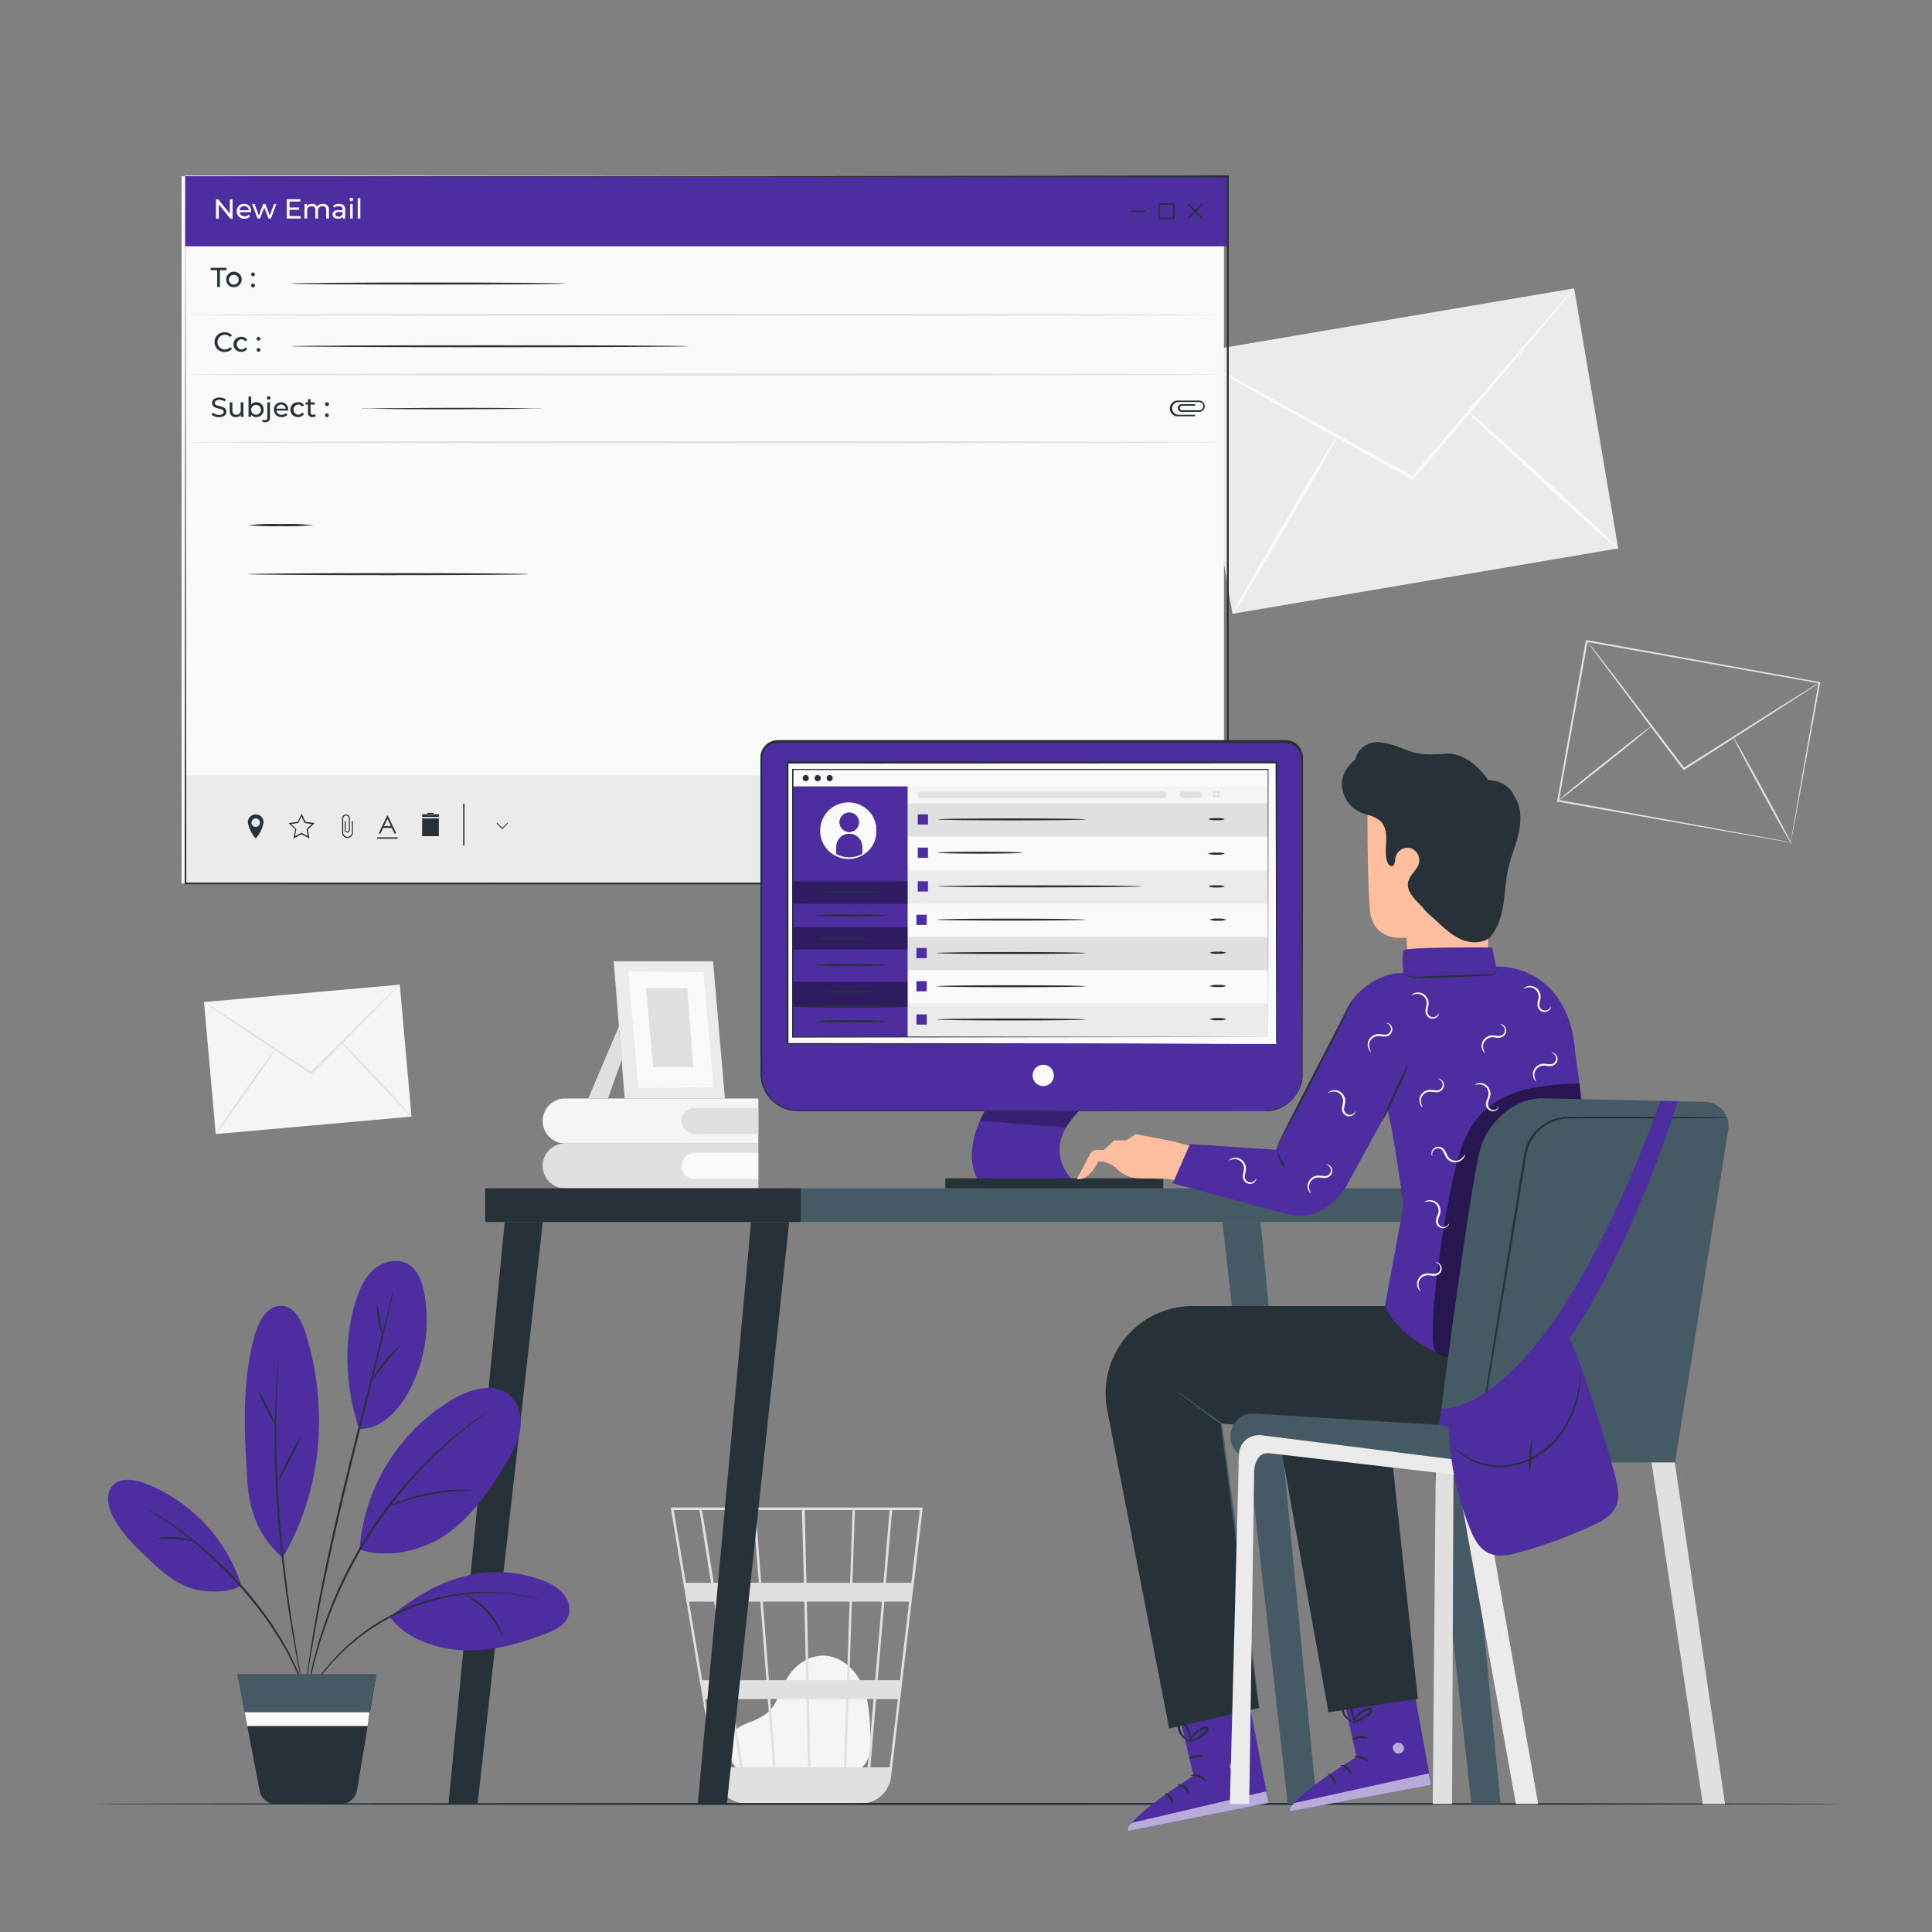 <svg xmlns="http://www.w3.org/2000/svg" viewBox="0 0 500 500"><rect x="0" y="0" width="500" height="500" fill="#808080" stroke="none"/><g id="freepik--background-complete--inject-67"><path d="M191.37,458.34c-1.4-1.2-4.51-5-2.11-9.39.88-1.61,2.75-2.41,4.44-3.12a18,18,0,0,0,4.86-2.52c2.64-2.25,3.36-6,5.12-9,2-3.43,5.75-6,9.72-5.82,4.53.2,8.32,3.91,10,8.13s1.78,8.92,1.82,13.48c0,2.53-.1,5.37-1.95,7.08s-4.28,1.59-6.59,1.52l-24.8-.77" style="fill:#f5f5f5"></path><path d="M238.79,390.15H173.58l11.75,70.05a7.83,7.83,0,0,0,5.57,6.23l.22.06c.2.05.39.12.59.15a8.21,8.21,0,0,0,1.32.16v.06l.32-.05h29.07a7.59,7.59,0,0,0,1.59-.16,7.84,7.84,0,0,0,6.6-6.84l5.66-48.26.26-1.92h0l2.24-19.12Zm-12.3,44.68H219.8l.67-20.33h7.76Zm2.39-20.33h6.41l-2.39,20.33h-5.76Zm-19.12,42.87-.41-17.66H219l-.59,17.66Zm-10.42-17.66h9.36l.41,17.66h-8.4Zm.72,17.66h-7.85c-.74-4.77-1.71-11-2.77-17.66h9.25ZM199,434.83l-1.58-20.33h10.74l.47,20.33Zm10.28,0-.47-20.33h11.06l-.68,20.33Zm-.58-25.2-.43-18.83h12.38L220,409.63Zm-.65,0H197l-1.46-18.83h12Zm-11.66,0H184.71c-.42-2.6-.81-5.06-1.16-7.28-1.22-7.61-1.67-10.47-1.93-11.55h13.27Zm.38,4.87,1.58,20.33h-9.63c-.32-2.06-.65-4.15-1-6.24-.76-4.8-1.51-9.59-2.22-14.09ZM188,434.83h-6.29l-3.41-20.33h6.5C185.81,420.78,186.92,427.78,188,434.83Zm.77,4.88c1,6.11,1.9,12.13,2.77,17.66h-6.05l-3-17.66Zm30.26,17.66.59-17.66h6.44l-1.51,17.66Zm1.59-47.74.62-18.83h9l-1.6,18.83ZM181,390.8c.25,1.36,1.44,8.77,3,18.83H177.5l-3.15-18.83Zm49.25,66.57h-5l1.5-17.66h5.61Zm5.6-47.74h-6.57l1.61-18.83h7.17Z" style="fill:#e0e0e0"></path><rect x="312.54" y="82.63" width="101.26" height="68.26" transform="translate(-14.4 62.31) rotate(-9.62)" style="fill:#ebebeb"></rect><path d="M407.4,74.65a7.67,7.67,0,0,1-.78,1.06l-2.37,2.9L395.41,89.2,365.9,124l-.24.29-.33-.18-.8-.45-40.38-22.52L312,94.22l-3.29-1.92a7.23,7.23,0,0,1-1.12-.73,7.31,7.31,0,0,1,1.21.56l3.37,1.77,12.33,6.67L365,122.86l.79.44-.57.11,29.72-34.63L404,78.38l2.5-2.79A7.19,7.19,0,0,1,407.4,74.65Z" style="fill:#fafafa"></path><path d="M319,158.87c-.22-.13,5.72-10.63,13.27-23.44s13.85-23.11,14.07-23-5.72,10.62-13.27,23.44S319.17,159,319,158.87Z" style="fill:#fafafa"></path><path d="M379.35,106c.17-.19,9.14,7.72,20,17.65S419,141.76,418.8,142s-9.14-7.71-20-17.64S379.18,106.17,379.35,106Z" style="fill:#fafafa"></path><rect x="54.2" y="257.02" width="50.87" height="34.29" transform="translate(-23.95 8.12) rotate(-5.08)" style="fill:#f5f5f5"></rect><path d="M103.45,254.84a2.5,2.5,0,0,1-.43.49l-1.3,1.37-4.85,4.95L80.71,277.9l-.13.13-.16-.1-.38-.26L60.72,264.79l-5.83-4-1.57-1.09a3.93,3.93,0,0,1-.53-.41,3.72,3.72,0,0,1,.58.33l1.62,1,5.91,3.83,19.4,12.77.38.25-.29,0,16.25-16.15,5-4.85,1.36-1.3A3.92,3.92,0,0,1,103.45,254.84Z" style="fill:#e0e0e0"></path><path d="M55.82,293.49c-.1-.07,3.29-5.09,7.58-11.21s7.86-11,8-10.95-3.29,5.09-7.58,11.21S55.92,293.56,55.82,293.49Z" style="fill:#e0e0e0"></path><path d="M88.16,269.41c.1-.09,4.28,4.23,9.33,9.63s9.09,9.86,9,9.95-4.27-4.23-9.33-9.63S88.07,269.5,88.16,269.41Z" style="fill:#e0e0e0"></path><path d="M463.42,218s0-.27.12-.77.21-1.25.37-2.2c.33-1.94.82-4.75,1.44-8.35,1.27-7.2,3.08-17.51,5.29-30.06l.16.23-60.2-10.74h0l.29-.2c-2.66,14.76-5.18,28.78-7.44,41.34l-.18-.26,43.32,7.88L459,217.15l3.3.62.85.17.3.07-.28,0-.83-.13-3.26-.56-12.35-2.15-43.51-7.69-.23,0,0-.23c2.25-12.56,4.75-26.59,7.39-41.35l.05-.24.25,0h0l60.18,10.84.2,0,0,.2-5.51,30.15c-.66,3.57-1.18,6.36-1.54,8.28-.18.93-.31,1.65-.41,2.16S463.42,218,463.42,218Z" style="fill:#e0e0e0"></path><path d="M470.83,176.66a4,4,0,0,1-.68.5l-2,1.34-7.47,4.86L435.9,199.22c-.68-.12-.19,0-.35-.07h0l0,0,0-.05-.08-.11-.16-.21-.33-.43-.64-.85c-.43-.57-.85-1.13-1.28-1.68l-2.49-3.3-4.7-6.23-7.94-10.57-5.32-7.15-1.43-2a6.29,6.29,0,0,1-.47-.7,5,5,0,0,1,.55.64l1.5,1.9,5.45,7.06,8,10.5,4.73,6.21,2.49,3.29,1.28,1.69.64.85.33.42.16.22.08.1,0,.06,0,0h0c-.14,0,.34.07-.32,0l24.84-15.74,7.56-4.72,2.06-1.27C470.57,176.79,470.83,176.65,470.83,176.66Z" style="fill:#e0e0e0"></path><path d="M427.37,187.94c.09.11-5.27,4.55-12,9.91s-12.21,9.62-12.29,9.51,5.27-4.54,12-9.9S427.28,187.83,427.37,187.94Z" style="fill:#e0e0e0"></path><path d="M463.72,218.56c-.12.07-3.61-6.09-7.79-13.74s-7.47-13.91-7.35-14,3.61,6.09,7.79,13.74S463.84,218.49,463.72,218.56Z" style="fill:#e0e0e0"></path><path d="M196.26,295.92v11.62h-50a5.81,5.81,0,0,1-5.81-5.81h0a5.81,5.81,0,0,1,5.81-5.81" style="fill:#e0e0e0"></path><path d="M179.71,298.35h16.55a0,0,0,0,1,0,0v6.75a0,0,0,0,1,0,0H179.71a3.28,3.28,0,0,1-3.28-3.28v-.2A3.28,3.28,0,0,1,179.71,298.35Z" style="fill:#fafafa"></path><path d="M196.26,284.29v11.63h-50a5.81,5.81,0,0,1-5.81-5.81h0a5.82,5.82,0,0,1,5.81-5.82Z" style="fill:#f5f5f5"></path><path d="M179.71,286.73h16.55a0,0,0,0,1,0,0v6.75a0,0,0,0,1,0,0H179.71a3.28,3.28,0,0,1-3.28-3.28V290A3.28,3.28,0,0,1,179.71,286.73Z" style="fill:#e0e0e0"></path><polygon points="160.17 265.65 152.24 284.29 157.34 284.29 160.87 274.34 160.17 265.65" style="fill:#e0e0e0"></polygon><polygon points="184.54 248.78 187.61 284.29 161.67 284.29 158.82 248.78 184.54 248.78" style="fill:#ebebeb"></polygon><polygon points="182.01 251.6 184.69 281.35 165.22 281.6 162.59 251.43 182.01 251.6" style="fill:#fafafa"></polygon><polygon points="177.88 255.72 179.4 276.19 169.02 276.19 167.19 255.72 177.88 255.72" style="fill:#e0e0e0"></polygon></g><g id="freepik--Floor--inject-67"><path d="M477.11,466.86c0,.15-101.24.26-226.1.26S24.89,467,24.89,466.86s101.22-.26,226.12-.26S477.11,466.72,477.11,466.86Z" style="fill:#263238"></path></g><g id="freepik--Screen--inject-67"><g id="freepik--new-email--inject-67"><rect x="46.99" y="45.63" width="269.77" height="183" style="fill:#fafafa"></rect><path d="M318,228.77H47.81V45.49H318Zm-.2-183.14H48v183H317.79" style="fill:#fafafa"></path><path d="M318,228.77H47.81V45.49H318Zm-.2-183.14H48v183H317.79" style="fill:#fafafa"></path><rect x="47.92" y="45.6" width="269.97" height="18.14" style="fill:#4E2DA1"></rect><g style="mix-blend-mode:multiply"><rect x="47.92" y="200.63" width="269.97" height="28.14" style="fill:#ebebeb"></rect></g><polygon points="80.67 213.26 78.84 212.99 78.02 211.33 77.2 212.99 75.37 213.26 76.69 214.55 76.68 214.64 76.38 216.38 78.02 215.51 79.65 216.38 79.34 214.55 79.41 214.49 80.67 213.26" style="fill:none"></polygon><path d="M66.18,211.76a1.1,1.1,0,1,0,1.1,1.1A1.09,1.09,0,0,0,66.18,211.76Z" style="fill:none"></path><path d="M99.16,214.25h2.23l.7,1.46h.48l-2.23-4.66h-.13L98,215.71h.48Zm1.11-2.32.91,1.88H99.37Z" style="fill:#263238"></path><rect x="97.62" y="216.7" width="5.28" height="0.37" style="fill:#263238"></rect><path d="M66.36,210.79H66a2,2,0,0,0-1.85,2,8.36,8.36,0,0,0,1.85,4s.14.24.36,0a8.26,8.26,0,0,0,1.85-4A2,2,0,0,0,66.36,210.79ZM66.18,214a1.1,1.1,0,1,1,1.1-1.1A1.09,1.09,0,0,1,66.18,214Z" style="fill:#263238"></path><path d="M91.08,215.44a1.13,1.13,0,1,1-2.26,0v-3.65a.73.73,0,0,1,1.46,0v3.1h0a.41.41,0,0,1-.81,0V212.5H89.2v2.28h0v.11h0a.68.68,0,0,0,.67.58.69.69,0,0,0,.67-.58h0v-.06a.43.43,0,0,1,0-.05h0v-3h0a1,1,0,0,0-2,0h0v3.81h0a1.4,1.4,0,0,0,2.79,0h0V212.5h-.27Z" style="fill:#263238"></path><path d="M79.06,212.68l-1-2.12-1,2.12-2.34.34,1.69,1.65L75.93,217,78,215.9l2.09,1.1-.4-2.33L81.4,213Zm.59,3.7L78,215.51l-1.64.87.3-1.74v-.09l-1.32-1.29L77.2,213l.82-1.66.82,1.66,1.83.27-1.26,1.23-.07.06Z" style="fill:#263238"></path><path d="M120.21,208h-.34v10.85h.34ZM120,218.81v0Z" style="fill:#263238"></path><rect x="109.25" y="211.8" width="4.32" height="4.6" style="fill:#263238"></rect><polygon points="110.62 210.72 110.62 211.08 112.21 211.08 112.21 210.72 113.57 210.72 113.57 211.43 109.25 211.43 109.25 210.72 110.62 210.72" style="fill:#263238"></polygon><rect x="110.62" y="210.37" width="1.59" height="0.35" style="fill:#263238"></rect><rect x="110.62" y="210.72" width="1.59" height="0.35" style="fill:#263238"></rect><polygon points="129.99 214.27 131.31 212.94 131.47 213.1 129.99 214.59 128.5 213.1 128.66 212.94 129.99 214.27" style="fill:#263238"></polygon><rect x="300.21" y="52.99" width="3.35" height="3.35" style="fill:none"></rect><polygon points="292.71 54.87 296.45 54.87 296.45 54.67 292.71 54.67 296.45 54.67 296.45 54.47 292.71 54.47 292.71 54.87" style="fill:#263238"></polygon><polygon points="311.38 52.94 311.1 52.66 309.37 54.39 307.64 52.66 307.36 52.94 309.09 54.67 307.36 56.4 307.64 56.68 309.37 54.95 311.1 56.68 311.38 56.4 309.65 54.67 311.38 52.94" style="fill:#263238"></polygon><path d="M299.81,56.74H304V52.6h-4.14Zm.4-3.75h3.34v3.35h-3.34Z" style="fill:#263238"></path><path d="M311.79,105.13a1.48,1.48,0,0,0-1.42-1.47h-5.58a2,2,0,0,0,0,4.08h4.49v-.4H305a1.65,1.65,0,1,1,0-3.3h5.34a1.07,1.07,0,0,1,0,2.14h-4.53a.63.63,0,0,1-.48-.59.61.61,0,0,1,.49-.59h3.48v-.4h-3.49a1,1,0,0,0,0,2h4.58A1.47,1.47,0,0,0,311.79,105.13Z" style="fill:#263238"></path><path d="M60.19,51.59v5h-.58l-3-3.7v3.7h-.71v-5h.58l3,3.7v-3.7Z" style="fill:#fff"></path><path d="M65,54.9h-3A1.28,1.28,0,0,0,63.27,56a1.43,1.43,0,0,0,1.09-.45l.38.44a1.93,1.93,0,0,1-1.49.61,1.89,1.89,0,0,1-2-1.93,1.84,1.84,0,0,1,1.89-1.91A1.81,1.81,0,0,1,65,54.69,1.49,1.49,0,0,1,65,54.9Zm-3-.49h2.41a1.21,1.21,0,0,0-2.41,0Z" style="fill:#fff"></path><path d="M71.53,52.79l-1.4,3.76h-.65L68.39,53.7l-1.1,2.85h-.65l-1.4-3.76h.65l1.09,3,1.13-3h.58l1.11,3,1.12-3Z" style="fill:#fff"></path><path d="M77.83,55.94v.61H74.22v-5h3.51v.61h-2.8v1.53h2.49v.6H74.93v1.61Z" style="fill:#fff"></path><path d="M85.12,54.39v2.16h-.69V54.47c0-.74-.35-1.1-1-1.1a1.09,1.09,0,0,0-1.13,1.25v1.93h-.68V54.47c0-.74-.35-1.1-1-1.1a1.09,1.09,0,0,0-1.13,1.25v1.93h-.68V52.79h.65v.56a1.54,1.54,0,0,1,1.3-.59,1.39,1.39,0,0,1,1.31.69,1.7,1.7,0,0,1,1.45-.69A1.44,1.44,0,0,1,85.12,54.39Z" style="fill:#fff"></path><path d="M89.34,54.28v2.27H88.7v-.49a1.41,1.41,0,0,1-1.24.54c-.85,0-1.39-.46-1.39-1.11s.39-1.1,1.51-1.1h1.08v-.14c0-.57-.33-.9-1-.9a1.9,1.9,0,0,0-1.19.4l-.28-.51a2.51,2.51,0,0,1,1.55-.48C88.76,52.76,89.34,53.25,89.34,54.28Zm-.68,1.12v-.52h-1c-.67,0-.86.26-.86.58s.31.61.83.61A1.08,1.08,0,0,0,88.66,55.4Z" style="fill:#fff"></path><path d="M90.48,51.63a.45.45,0,0,1,.46-.45.44.44,0,0,1,.46.43.46.46,0,0,1-.92,0Zm.12,1.16h.68v3.76H90.6Z" style="fill:#fff"></path><path d="M92.58,51.29h.68v5.26h-.68Z" style="fill:#fff"></path><path d="M56.21,69.92h-1.7v-.61h4.1v.61h-1.7v4.35h-.7Z" style="fill:#263238"></path><path d="M58.55,72.39a2,2,0,1,1,2,1.92A1.86,1.86,0,0,1,58.55,72.39Zm3.22,0a1.27,1.27,0,1,0-2.54,0,1.27,1.27,0,1,0,2.54,0Z" style="fill:#263238"></path><path d="M65,71a.47.47,0,0,1,.48-.48.46.46,0,0,1,.47.48.47.47,0,0,1-.47.49A.48.48,0,0,1,65,71Zm0,2.87a.48.48,0,0,1,.48-.49.49.49,0,0,1,0,1A.47.47,0,0,1,65,73.83Z" style="fill:#263238"></path><path d="M55.52,88.5A2.51,2.51,0,0,1,58.15,86a2.46,2.46,0,0,1,1.89.77l-.46.45a1.85,1.85,0,0,0-1.4-.59,1.91,1.91,0,1,0,1.4,3.22l.46.45a2.48,2.48,0,0,1-1.9.78A2.51,2.51,0,0,1,55.52,88.5Z" style="fill:#263238"></path><path d="M60.44,89.1a1.88,1.88,0,0,1,2-1.92A1.69,1.69,0,0,1,64,88l-.52.34a1.17,1.17,0,0,0-1-.54,1.33,1.33,0,0,0,0,2.65,1.17,1.17,0,0,0,1-.54l.52.32a1.68,1.68,0,0,1-1.53.81A1.88,1.88,0,0,1,60.44,89.1Z" style="fill:#263238"></path><path d="M66.43,87.67a.48.48,0,1,1,.48.49A.48.48,0,0,1,66.43,87.67Zm0,2.86a.48.48,0,1,1,.48.49A.47.47,0,0,1,66.43,90.53Z" style="fill:#263238"></path><path d="M54.77,107.34l.26-.56a2.53,2.53,0,0,0,1.64.58c.86,0,1.23-.34,1.23-.77,0-1.21-3-.45-3-2.29,0-.77.59-1.42,1.9-1.42a3,3,0,0,1,1.6.44l-.24.57a2.53,2.53,0,0,0-1.36-.41c-.84,0-1.21.36-1.21.79,0,1.21,3,.45,3,2.28,0,.76-.61,1.41-1.92,1.41A3,3,0,0,1,54.77,107.34Z" style="fill:#263238"></path><path d="M63,104.14v3.76h-.65v-.56a1.51,1.51,0,0,1-1.27.61,1.48,1.48,0,0,1-1.62-1.64v-2.17h.68v2.09c0,.74.37,1.11,1,1.11a1.11,1.11,0,0,0,1.16-1.25v-2Z" style="fill:#263238"></path><path d="M68.22,106a1.84,1.84,0,0,1-1.9,1.93,1.59,1.59,0,0,1-1.34-.64v.59h-.66v-5.26H65v2.07a1.62,1.62,0,0,1,1.32-.6A1.82,1.82,0,0,1,68.22,106Zm-.69,0a1.27,1.27,0,1,0-1.27,1.33A1.24,1.24,0,0,0,67.53,106Z" style="fill:#263238"></path><path d="M67.86,109.1l.22-.53a.86.86,0,0,0,.55.18c.36,0,.56-.23.56-.66v-4h.68v3.93a1.12,1.12,0,0,1-1.2,1.25A1.36,1.36,0,0,1,67.86,109.1ZM69.07,103a.45.45,0,0,1,.46-.45A.44.44,0,0,1,70,103a.46.46,0,0,1-.92,0Z" style="fill:#263238"></path><path d="M74.55,106.25h-3a1.28,1.28,0,0,0,1.37,1.1A1.41,1.41,0,0,0,74,106.9l.38.44a1.92,1.92,0,0,1-1.49.61,1.89,1.89,0,0,1-2-1.93,1.84,1.84,0,0,1,1.89-1.91A1.81,1.81,0,0,1,74.57,106,1.49,1.49,0,0,1,74.55,106.25Zm-3-.49h2.42a1.22,1.22,0,0,0-2.42,0Z" style="fill:#263238"></path><path d="M75.16,106a1.88,1.88,0,0,1,2-1.91,1.67,1.67,0,0,1,1.53.8l-.52.33a1.17,1.17,0,0,0-1-.54,1.33,1.33,0,0,0,0,2.65,1.17,1.17,0,0,0,1-.54l.52.33a1.7,1.7,0,0,1-1.53.81A1.89,1.89,0,0,1,75.16,106Z" style="fill:#263238"></path><path d="M81.72,107.68a1.28,1.28,0,0,1-.82.27,1.08,1.08,0,0,1-1.2-1.18V104.7h-.63v-.56h.63v-.82h.68v.82h1.08v.56H80.38v2a.56.56,0,0,0,.59.63.86.86,0,0,0,.54-.18Z" style="fill:#263238"></path><path d="M84.13,104.59a.48.48,0,1,1,1,0,.48.48,0,1,1-1,0Zm0,2.87a.48.48,0,1,1,.48.49A.48.48,0,0,1,84.13,107.46Z" style="fill:#263238"></path><path d="M146.39,73.38c0,.14-15.92.26-35.56.26s-35.57-.12-35.57-.26,15.92-.26,35.57-.26S146.39,73.24,146.39,73.38Z" style="fill:#263238"></path><path d="M178.15,89.61c0,.14-23,.26-51.44.26s-51.45-.12-51.45-.26,23-.26,51.45-.26S178.15,89.46,178.15,89.61Z" style="fill:#263238"></path><path d="M140.11,105.71a1.4,1.4,0,0,1-.47.05l-1.36,0-5,.08c-4.21,0-10,.08-16.42.08s-12.22,0-16.43-.08l-5-.08-1.36,0a1.34,1.34,0,0,1-.47-.05,1.34,1.34,0,0,1,.47,0l1.36,0,5-.08c4.21,0,10-.08,16.43-.08s12.21,0,16.42.08l5,.08,1.36,0A1.4,1.4,0,0,1,140.11,105.71Z" style="fill:#263238"></path><path d="M315,114.47c0,.14-59.77.26-133.48.26S48,114.61,48,114.47s59.75-.26,133.48-.26S315,114.33,315,114.47Z" style="fill:#e0e0e0"></path><path d="M315,96.91c0,.14-59.79.26-133.53.26s-133.53-.12-133.53-.26,59.77-.26,133.53-.26S315,96.76,315,96.91Z" style="fill:#e0e0e0"></path><path d="M315,81.49c0,.15-59.77.26-133.48.26S48,81.64,48,81.49s59.75-.26,133.48-.26S315,81.35,315,81.49Z" style="fill:#e0e0e0"></path><path d="M81.1,135.9a70.05,70.05,0,0,1-8.47.26,70.16,70.16,0,0,1-8.48-.26,66.54,66.54,0,0,1,8.48-.27A66.44,66.44,0,0,1,81.1,135.9Z" style="fill:#263238"></path><path d="M136.85,148.59c0,.14-16.27.26-36.35.26s-36.35-.12-36.35-.26,16.27-.26,36.35-.26S136.85,148.45,136.85,148.59Z" style="fill:#263238"></path><path d="M48,45.63l269.77-.24H318v.24c0,55.7,0,117.73,0,183v.28h-.26L48,228.84h-.21v-.21c.13-111.42.21-181.29.21-183,0,1.71.08,71.58.21,183l-.21-.21,269.77,0-.26.26v0c0-65.25,0-127.28,0-183l.24.24Z" style="fill:#263238"></path></g></g><g id="freepik--Desk--inject-67"><path d="M201.31,192.1h131.4a4.28,4.28,0,0,1,4.28,4.28v81.77a9.44,9.44,0,0,1-9.44,9.44H206.47a9.44,9.44,0,0,1-9.44-9.44V196.38A4.28,4.28,0,0,1,201.31,192.1Z" style="fill:#4E2DA1"></path><path d="M327.55,287.59l.3,0c.2,0,.49,0,.88-.08a9.63,9.63,0,0,0,3.27-1.07,9.47,9.47,0,0,0,3.86-4,9.31,9.31,0,0,0,1-3.41c.08-1.27,0-2.65,0-4.1,0-11.63-.05-28.43-.08-49.2q0-7.78,0-16.3,0-4.25,0-8.67v-4.45a4.1,4.1,0,0,0-2.15-3.52,4.34,4.34,0,0,0-2.11-.48H315.89l-20.06,0-89.34,0H202a7.43,7.43,0,0,0-1.43.06,4,4,0,0,0-3.31,3.88c0,3.91,0,7.8,0,11.66v22.79c0,14.95,0,29.36,0,43.1,0,1.7,0,3.44,0,5.09a9.25,9.25,0,0,0,5.41,7.61,10.3,10.3,0,0,0,4.7.81h18.93l34,0,49.19.08,13.38,0,3.48,0,1.18,0-1.18,0-3.48,0-13.38.05-49.19.08-34,0H207.42a10.77,10.77,0,0,1-4.89-.84,9.68,9.68,0,0,1-5.69-8c-.09-1.73,0-3.41-.05-5.13,0-13.74,0-28.15,0-43.1q0-11.2,0-22.79c0-3.86,0-7.75,0-11.67a4.52,4.52,0,0,1,3.74-4.38,7.89,7.89,0,0,1,1.52-.07h4.45l89.34,0h36.69a4.71,4.71,0,0,1,2.32.53,4.54,4.54,0,0,1,2.36,3.89v4.46q0,4.43,0,8.67,0,8.5,0,16.3c0,20.77-.07,37.57-.09,49.2,0,1.46,0,2.82,0,4.12a9.35,9.35,0,0,1-1,3.46,9.56,9.56,0,0,1-3.95,4,9.23,9.23,0,0,1-3.31,1A11.81,11.81,0,0,1,327.55,287.59Z" style="fill:#263238"></path><path d="M279.13,287.59H254.82s-7.47,12.47,0,20H280S267.57,299.42,279.13,287.59Z" style="fill:#4E2DA1"></path><g style="opacity:0.3"><path d="M254.82,287.59l-1.23,2.47,22.28,1.74a52.73,52.73,0,0,1,3.26-4.21Z"></path></g><circle cx="269.99" cy="278.32" r="2.76" style="fill:#fafafa"></circle><rect x="203.74" y="197.36" width="126.54" height="72.83" style="fill:#fafafa"></rect><path d="M330.28,270.18s0-.45,0-1.31,0-2.15,0-3.82c0-3.35,0-8.26-.05-14.57,0-12.62-.06-30.8-.11-53.12l.2.2-126.53.06h0l.26-.26c0,25.77,0,50.39,0,72.82l-.25-.24,91,.12,26.14.06,7,0,1.8,0h.62l-.59,0h-1.77l-6.92,0-26.09.07-91.17.11h-.24v-.25c0-22.43,0-47.05,0-72.82v-.26h.27l126.53.06h.2v.2c0,22.37-.08,40.6-.1,53.24,0,6.29,0,11.19-.05,14.53q0,2.47,0,3.78C330.3,269.76,330.28,270.18,330.28,270.18Z" style="fill:#263238"></path><rect x="205.16" y="203.52" width="29.78" height="64.88" style="fill:#4E2DA1"></rect><g style="opacity:0.4"><rect x="205.16" y="228.08" width="29.77" height="5.81"></rect></g><g style="opacity:0.4"><rect x="205.16" y="239.93" width="29.77" height="5.81"></rect></g><g style="opacity:0.4"><rect x="205.16" y="254.1" width="29.77" height="6.42"></rect></g><path d="M229.76,236.93a89.33,89.33,0,0,1-9.57.26,89.61,89.61,0,0,1-9.58-.26,89.61,89.61,0,0,1,9.58-.26A89.33,89.33,0,0,1,229.76,236.93Z" style="fill:#263238"></path><path d="M229.76,230.87a89.33,89.33,0,0,1-9.57.26,89.61,89.61,0,0,1-9.58-.26,89.61,89.61,0,0,1,9.58-.26A89.33,89.33,0,0,1,229.76,230.87Z" style="fill:#263238"></path><path d="M234.94,260.52c0,.14-6.6.26-14.75.26s-14.76-.12-14.76-.26,6.61-.26,14.76-.26S234.94,260.38,234.94,260.52Z" style="fill:#263238"></path><path d="M225.23,243.05a52.23,52.23,0,0,1-7.31.26,52.23,52.23,0,0,1-7.31-.26,52.23,52.23,0,0,1,7.31-.26A52.23,52.23,0,0,1,225.23,243.05Z" style="fill:#263238"></path><path d="M227.29,256.61a50.46,50.46,0,0,1-7.31.26,50.46,50.46,0,0,1-7.31-.26,52.23,52.23,0,0,1,7.31-.26A52.23,52.23,0,0,1,227.29,256.61Z" style="fill:#263238"></path><path d="M229.76,249.76a89.33,89.33,0,0,1-9.57.26,89.61,89.61,0,0,1-9.58-.26,86.56,86.56,0,0,1,9.58-.26A86.3,86.3,0,0,1,229.76,249.76Z" style="fill:#263238"></path><path d="M229.76,264.32a86.3,86.3,0,0,1-9.57.26,86.56,86.56,0,0,1-9.58-.26,89.61,89.61,0,0,1,9.58-.26A89.33,89.33,0,0,1,229.76,264.32Z" style="fill:#263238"></path><path d="M219.65,207.9a7.09,7.09,0,0,0-3.2,13.41v-2.17a3.34,3.34,0,0,1,6.68,0v2a7.09,7.09,0,0,0-3.48-13.27Zm.14,7.4a2.5,2.5,0,1,1,2.5-2.5A2.5,2.5,0,0,1,219.79,215.3Z" style="fill:#fafafa"></path><path d="M219.79,215.8a3.34,3.34,0,0,0-3.34,3.34v2.17a7.07,7.07,0,0,0,6.68-.14v-2A3.35,3.35,0,0,0,219.79,215.8Z" style="fill:#4E2DA1"></path><path d="M219.79,210.3a2.5,2.5,0,1,0,2.5,2.5A2.5,2.5,0,0,0,219.79,210.3Z" style="fill:#4E2DA1"></path><path d="M226.79,215c-.06,0,0-.63-.32-1.71a7.13,7.13,0,0,0-2.6-3.78,6.77,6.77,0,0,0-2.91-1.26,6.92,6.92,0,0,0-3.6.31,6.74,6.74,0,0,0-3.17,2.4,6.8,6.8,0,0,0,0,8.08,6.74,6.74,0,0,0,3.17,2.4,7,7,0,0,0,3.6.32,6.91,6.91,0,0,0,2.91-1.27,7.13,7.13,0,0,0,2.6-3.78c.29-1.08.26-1.71.32-1.71a2.77,2.77,0,0,1,0,.46,5.82,5.82,0,0,1-.16,1.3,7,7,0,0,1-2.56,4,7.32,7.32,0,1,1,0-11.56,7,7,0,0,1,2.56,4,5.83,5.83,0,0,1,.16,1.31A2.71,2.71,0,0,1,226.79,215Z" style="fill:#fafafa"></path><rect x="234.94" y="225.23" width="93.25" height="8.73" style="fill:#ebebeb"></rect><rect x="234.94" y="203.52" width="93.25" height="4.38" style="fill:#f5f5f5"></rect><rect x="237.52" y="204.83" width="64.41" height="1.71" rx="0.72" style="fill:#e0e0e0"></rect><rect x="305.3" y="204.83" width="5.63" height="1.71" rx="0.72" style="fill:#e0e0e0"></rect><rect x="313.91" y="204.71" width="0.71" height="0.71" style="fill:#e0e0e0"></rect><rect x="313.91" y="205.64" width="0.71" height="0.71" style="fill:#e0e0e0"></rect><rect x="315.01" y="204.71" width="0.71" height="0.71" style="fill:#e0e0e0"></rect><rect x="315.01" y="205.64" width="0.71" height="0.71" style="fill:#e0e0e0"></rect><rect x="234.94" y="207.9" width="93.25" height="8.73" style="fill:#e0e0e0"></rect><rect x="237.52" y="210.75" width="2.64" height="2.64" style="fill:#4E2DA1"></rect><path d="M281,212.06c0,.14-8.56.26-19.12.26s-19.11-.12-19.11-.26,8.56-.26,19.11-.26S281,211.91,281,212.06Z" style="fill:#263238"></path><path d="M317,212a4.78,4.78,0,0,1-2.16.26,4.72,4.72,0,0,1-2.15-.26,4.56,4.56,0,0,1,2.15-.26A4.62,4.62,0,0,1,317,212Z" style="fill:#263238"></path><rect x="234.94" y="233.88" width="93.25" height="8.73" style="fill:#fafafa"></rect><rect x="237.17" y="236.73" width="2.67" height="2.64" style="fill:#4E2DA1"></rect><path d="M281,238c0,.15-8.64.26-19.3.26s-19.3-.11-19.3-.26,8.64-.26,19.3-.26S281,237.9,281,238Z" style="fill:#263238"></path><path d="M317.38,238a4.65,4.65,0,0,1-2.17.26A4.71,4.71,0,0,1,313,238a4.87,4.87,0,0,1,2.18-.26A4.81,4.81,0,0,1,317.38,238Z" style="fill:#263238"></path><rect x="234.94" y="242.48" width="93.25" height="8.73" style="fill:#e0e0e0"></rect><rect x="237.17" y="245.33" width="2.67" height="2.64" style="fill:#4E2DA1"></rect><path d="M281,246.64c0,.15-8.64.26-19.3.26s-19.3-.11-19.3-.26,8.64-.26,19.3-.26S281,246.5,281,246.64Z" style="fill:#263238"></path><path d="M317.38,246.57a4.81,4.81,0,0,1-2.17.26,4.87,4.87,0,0,1-2.18-.26,4.87,4.87,0,0,1,2.18-.26A4.81,4.81,0,0,1,317.38,246.57Z" style="fill:#263238"></path><rect x="234.94" y="251.08" width="93.25" height="8.73" style="fill:#fafafa"></rect><rect x="237.17" y="253.93" width="2.67" height="2.64" style="fill:#4E2DA1"></rect><path d="M281,255.24c0,.14-8.64.26-19.3.26s-19.3-.12-19.3-.26,8.64-.26,19.3-.26S281,255.09,281,255.24Z" style="fill:#263238"></path><path d="M317.38,255.17a4.81,4.81,0,0,1-2.17.26,4.87,4.87,0,0,1-2.18-.26,4.71,4.71,0,0,1,2.18-.26A4.65,4.65,0,0,1,317.38,255.17Z" style="fill:#263238"></path><rect x="234.94" y="259.68" width="93.25" height="8.73" style="fill:#ebebeb"></rect><rect x="237.17" y="262.52" width="2.67" height="2.64" style="fill:#4E2DA1"></rect><path d="M281,263.84c0,.14-8.64.26-19.3.26s-19.3-.12-19.3-.26,8.64-.26,19.3-.26S281,263.69,281,263.84Z" style="fill:#263238"></path><path d="M317.38,263.76a4.65,4.65,0,0,1-2.17.26,4.71,4.71,0,0,1-2.18-.26,4.87,4.87,0,0,1,2.18-.26A4.81,4.81,0,0,1,317.38,263.76Z" style="fill:#263238"></path><rect x="234.93" y="216.51" width="93.26" height="8.73" style="fill:#fafafa"></rect><rect x="237.52" y="219.36" width="2.64" height="2.64" style="fill:#4E2DA1"></rect><path d="M264.6,220.67c0,.15-4.9.26-10.94.26s-10.94-.11-10.94-.26,4.9-.26,10.94-.26S264.6,220.53,264.6,220.67Z" style="fill:#263238"></path><path d="M317,220.93a4.78,4.78,0,0,1-2.16.26,4.72,4.72,0,0,1-2.15-.26,4.56,4.56,0,0,1,2.15-.26A4.62,4.62,0,0,1,317,220.93Z" style="fill:#263238"></path><path d="M317,229.4a4.78,4.78,0,0,1-2.16.26,4.72,4.72,0,0,1-2.15-.26,4.56,4.56,0,0,1,2.15-.26A4.62,4.62,0,0,1,317,229.4Z" style="fill:#263238"></path><rect x="237.52" y="228.08" width="2.64" height="2.64" style="fill:#4E2DA1"></rect><path d="M295.43,229.39c0,.14-11.8.26-26.35.26s-26.36-.12-26.36-.26,11.8-.26,26.36-.26S295.43,229.24,295.43,229.39Z" style="fill:#263238"></path><path d="M209.31,201.38a.79.79,0,0,1-.79.79.79.79,0,0,1-.8-.79.8.8,0,0,1,.8-.8A.79.79,0,0,1,209.31,201.38Z" style="fill:#263238"></path><path d="M212.42,201.38a.8.8,0,0,1-1.6,0,.8.8,0,0,1,1.6,0Z" style="fill:#263238"></path><path d="M215.52,201.38a.79.79,0,0,1-.8.79.79.79,0,0,1-.79-.79.79.79,0,0,1,.79-.8A.8.8,0,0,1,215.52,201.38Z" style="fill:#263238"></path><path d="M328.19,268.4c0-1.6,0-26.84-.11-69.26l.11.12-123,0h0l.16-.15c0,24.49,0,47.92,0,69.26l-.15-.15,123,.15-123,.15H205v-.15c0-21.34,0-44.77,0-69.26V199h.16l123,0h.12v.12C328.24,241.56,328.2,266.81,328.19,268.4Z" style="fill:#263238"></path><polygon points="388.34 466.86 380.82 466.86 364.05 316.24 373.91 316.24 388.34 466.86" style="fill:#455a64"></polygon><polygon points="340.79 466.86 333.27 466.86 316.37 316.24 326.24 316.24 340.79 466.86" style="fill:#455a64"></polygon><polygon points="390.65 316.24 186.51 316.24 125.57 316.24 125.57 307.54 390.65 307.54 390.65 316.24" style="fill:#455a64"></polygon><polygon points="180.59 466.86 188.11 466.86 204.24 316.24 194.37 316.24 180.59 466.86" style="fill:#263238"></polygon><polygon points="116.07 466.86 123.59 466.86 140.48 316.24 130.61 316.24 116.07 466.86" style="fill:#263238"></polygon><rect x="125.57" y="307.54" width="81.67" height="8.7" style="fill:#263238"></rect><rect x="244.64" y="304.94" width="56.4" height="2.6" style="fill:#263238"></rect></g><g id="freepik--Character--inject-67"><path d="M365.07,432.59l5.33,29.31L334,468.72c-.44-3.52,17.09-14,17.09-14l-4.18-18.63Z" style="fill:#4E2DA1"></path><g style="opacity:0.6"><path d="M362,451a1.51,1.51,0,0,1,1.35,1.5,1.46,1.46,0,0,1-1.48,1.35,1.61,1.61,0,0,1-1.42-1.6,1.5,1.5,0,0,1,1.7-1.23" style="fill:#fff"></path></g><g style="opacity:0.6"><path d="M370.4,461.9l-.65-2.94-34.68,7.64s-1.49,1-1.09,2.12Z" style="fill:#fff"></path></g><path d="M350.45,454.61c0,.18.94.09,1.93.5s1.58,1.07,1.73,1-.3-1.07-1.5-1.55S350.38,454.45,350.45,454.61Z" style="fill:#263238"></path><path d="M346.92,456.9c0,.18.82.34,1.57,1s1.07,1.4,1.24,1.36.1-1.06-.84-1.84S346.9,456.73,346.92,456.9Z" style="fill:#263238"></path><path d="M345.61,461.88c.17,0,.25-.92-.39-1.81s-1.54-1.12-1.59-1,.57.59,1.08,1.32S345.43,461.9,345.61,461.88Z" style="fill:#263238"></path><path d="M350,450.26c.1.14.87-.25,1.89-.37s1.86.05,1.92-.12-.8-.67-2-.51S349.85,450.13,350,450.26Z" style="fill:#263238"></path><path d="M350,445.77a3.45,3.45,0,0,0,1.83-.35,8.71,8.71,0,0,0,1.8-.94,9,9,0,0,0,.94-.76,2.29,2.29,0,0,0,.47-.53.78.78,0,0,0-.1-1,1,1,0,0,0-.85-.26,2.63,2.63,0,0,0-.67.22,7.15,7.15,0,0,0-1.06.6,6.74,6.74,0,0,0-1.48,1.42c-.69.94-.86,1.66-.79,1.69s.4-.59,1.14-1.4a7.33,7.33,0,0,1,1.45-1.22,6.59,6.59,0,0,1,1-.52c.37-.18.69-.24.83-.09s.05.09,0,.21a1.66,1.66,0,0,1-.34.39c-.29.27-.58.52-.86.74a10.63,10.63,0,0,1-1.64,1A14.86,14.86,0,0,0,350,445.77Z" style="fill:#263238"></path><path d="M350.3,446a2.92,2.92,0,0,0,.15-1.85,5.76,5.76,0,0,0-.62-1.95,6.16,6.16,0,0,0-.67-1,1.53,1.53,0,0,0-1.34-.7.85.85,0,0,0-.66.65,2.55,2.55,0,0,0-.07.7,4.33,4.33,0,0,0,.23,1.23,4.26,4.26,0,0,0,1.14,1.74c.88.81,1.67.88,1.67.82s-.64-.33-1.36-1.13a4.2,4.2,0,0,1-.89-1.61,3.67,3.67,0,0,1-.17-1.06c0-.4.07-.74.22-.72s.55.19.75.47a6.56,6.56,0,0,1,.64.91,6.93,6.93,0,0,1,.7,1.75C350.27,445.27,350.2,446,350.3,446Z" style="fill:#263238"></path><path d="M322.61,437.31l5.73,29.24L292,473.85c-.48-3.51,16.91-14.26,16.91-14.26L304.48,441Z" style="fill:#4E2DA1"></path><g style="opacity:0.6"><path d="M319.83,455.76a1.51,1.51,0,0,1,1.37,1.48,1.45,1.45,0,0,1-1.46,1.37A1.58,1.58,0,0,1,318.3,457a1.49,1.49,0,0,1,1.67-1.25" style="fill:#fff"></path></g><g style="opacity:0.6"><path d="M328.34,466.55l-.7-2.93-34.57,8.1s-1.48,1-1.07,2.13Z" style="fill:#fff"></path></g><path d="M308.29,459.52c0,.18.94.08,1.93.48s1.6,1,1.75.94-.32-1.07-1.53-1.53S308.22,459.37,308.29,459.52Z" style="fill:#263238"></path><path d="M304.79,461.87c0,.18.83.32,1.58.95s1.09,1.39,1.26,1.35.09-1.07-.86-1.84S304.76,461.7,304.79,461.87Z" style="fill:#263238"></path><path d="M303.55,466.86c.16,0,.23-.93-.42-1.81s-1.56-1.1-1.6-.93.57.57,1.09,1.31S303.37,466.88,303.55,466.86Z" style="fill:#263238"></path><path d="M307.75,455.18c.1.14.87-.26,1.88-.4s1.87,0,1.93-.14-.82-.65-2-.48S307.63,455.06,307.75,455.18Z" style="fill:#263238"></path><path d="M307.74,450.69a3.33,3.33,0,0,0,1.82-.37,8.66,8.66,0,0,0,1.79-1,9.12,9.12,0,0,0,.93-.76,2.32,2.32,0,0,0,.46-.54.79.79,0,0,0-.1-1,1,1,0,0,0-.86-.25,2.29,2.29,0,0,0-.67.23,7.6,7.6,0,0,0-1.05.61,6.88,6.88,0,0,0-1.46,1.44c-.68.95-.84,1.67-.77,1.7s.39-.6,1.12-1.42a7.68,7.68,0,0,1,1.44-1.24,8.25,8.25,0,0,1,1-.53c.36-.18.69-.25.82-.09s.06.08,0,.21a1.62,1.62,0,0,1-.34.39,8.18,8.18,0,0,1-.85.74,9.74,9.74,0,0,1-1.62,1A14.89,14.89,0,0,0,307.74,450.69Z" style="fill:#263238"></path><path d="M308,450.9a3,3,0,0,0,.12-1.85,5.88,5.88,0,0,0-.65-1.95,6.17,6.17,0,0,0-.68-1,1.55,1.55,0,0,0-1.35-.68.89.89,0,0,0-.66.66,2.48,2.48,0,0,0-.05.7A4,4,0,0,0,305,448a4.22,4.22,0,0,0,1.15,1.72c.9.8,1.68.86,1.69.8s-.65-.32-1.37-1.11a4.27,4.27,0,0,1-.92-1.6,3.68,3.68,0,0,1-.18-1.06c0-.39.06-.73.21-.72s.55.19.76.46a6.57,6.57,0,0,1,.65.9,7,7,0,0,1,.72,1.74C308,450.19,307.92,450.89,308,450.9Z" style="fill:#263238"></path><path d="M343.81,443.16,329.69,364.5a22.4,22.4,0,0,1,1-11.59h0A22.49,22.49,0,0,1,351.82,338h49.84l32.56,14.43h0a20.18,20.18,0,0,1-21.76,20.13l-53.18-4.17,7.66,71.25Z" style="fill:#263238"></path><path d="M302.59,447.32,286.47,364.5a22.51,22.51,0,0,1,1-11.59h0A22.49,22.49,0,0,1,308.6,338h49.84L391,352.46V374.3l-74.95-5.88,9.81,73.6Z" style="fill:#263238"></path><path d="M325.87,442s-.07-.3-.17-.88-.22-1.48-.38-2.55c-.33-2.25-.78-5.44-1.34-9.36-1.08-8-2.56-18.86-4.2-30.91-1.51-11.57-2.89-22.09-3.91-29.88l.08.14c-3.57-2.46-6.28-4.66-8.23-6.09l-2.23-1.66a6,6,0,0,1-.78-.59l.22.12.62.38c.53.35,1.31.88,2.29,1.58,2,1.38,4.75,3.54,8.32,5.94l.07.05,0,.08c1.05,7.79,2.48,18.3,4.05,29.87,1.58,12.05,3,23,4.05,30.93.49,3.92.89,7.11,1.17,9.38.12,1.07.22,1.92.29,2.55A5.07,5.07,0,0,1,325.87,442Z" style="fill:#455a64"></path><path d="M278.69,305.12l3.53-6.62a2.12,2.12,0,0,1,1.87-.94l1.58.07,2.69-2.51h3.14l2.42-1.61,9.32,1.79,7.68,2.06L306.55,306l-4.38-.92-7.36-.13a8.27,8.27,0,0,1-5.67-2.39h0a7,7,0,0,0-4.91-2h0S281.92,305.75,278.69,305.12Z" style="fill:#ffbe9d"></path><path d="M385,205.38l.15,47.89-20.55,1L364,242.6s-7.3,1.45-9.18-5.33c-1.2-4.33-.9-37.78-.9-37.78Z" style="fill:#ffbe9d"></path><path d="M385.31,242.88c2.19-2.27,3.2-5.43,3.71-8.54s.59-6.29,1.28-9.37c.71-3.24,2.08-6.3,2.77-9.54s.64-6.86-1.28-9.56c0,0-1.27-3.71-6.69-4,0,0-4.61-7.46-11.42-6.81-9.25.88-9.5-1.84-15.88-2.84a5.85,5.85,0,0,0-7.07,4.37s-3.27,2.43-3.42,5.94v.09a8.07,8.07,0,0,0,5.53,7.89l1.23.41a7.92,7.92,0,0,1,3.25,1.63c1.29,1.29,1.5,3.29,1.43,5.11s-.32,3.7.29,5.41c.21.58.71,1.22,1.31,1.06s.68-1.18.75-1.92c.21-2.14,3-3.77,4.9-2.2a3.28,3.28,0,0,1,1,4c-.72,1.5-2.29,2.68-2.59,4.36-.51,2.81,2.79,5.27,4.05,6.8a10.89,10.89,0,0,0,1.44,1.52c2.73,2.29,5.4,5.47,9,6.71,2.4.83,5.33.62,7.15-1.15" style="fill:#263238"></path><path d="M361,251.93c-4.53,3.24-2.67,11.92-2.73,16.47-.13,10.16.83,19.7,1.36,21.29.78,2.34,3.6,22.2,3.6,22.2L358.44,338s6.12,15.61,32.57,15.46l13.18-3.15a13.68,13.68,0,0,0,10.45-14.48l-3-35.11-4-28.49c-1-14.95-10.41-22.91-22.38-22.06Z" style="fill:#4E2DA1"></path><g style="opacity:0.5"><path d="M371.81,350.07c-2.9-1.5,1-30.73,4.37-45.7,1.32-5.84,3.07-11.87,7.22-16.19a24.43,24.43,0,0,1,12.35-6.44,62.71,62.71,0,0,1,13.05-1.28L412.94,347S384.26,356.55,371.81,350.07Z"></path></g><path d="M361,251.93a18,18,0,0,0-12.86,9.95c-3.33,6.91-17.9,35.68-17.9,35.68l-22.27-1.48-4.45,10.16L334,314.43h0c6.3,1.21,11.8-2.63,14.9-8.31l12.8-23.42Z" style="fill:#4E2DA1"></path><path d="M363.18,251.93s-.56-5.09.17-6,22.83-.73,22.83-.73l1.17,5.84-2.46,4.36-21,1.83Z" style="fill:#4E2DA1"></path><path d="M332.84,302.58a6.89,6.89,0,0,1-2.32-4.67,304,304,0,0,1,2.32,4.67Z" style="fill:#263238"></path><path d="M364.75,274.75a70.2,70.2,0,0,1-3.29,7.89,72.68,72.68,0,0,1-3.77,7.68,70.2,70.2,0,0,1,3.29-7.89A70.44,70.44,0,0,1,364.75,274.75Z" style="fill:#263238"></path><path d="M387.16,250.15s.13.22.13.7a1.68,1.68,0,0,1-1.17,1.59h0c-2.31.14-6,.31-10.23.46-3.56.13-6.76.22-9.13.25a6.33,6.33,0,0,1-2.73-.59c-.6-.32-.83-.62-.81-.64s.3.21.89.45a6.79,6.79,0,0,0,2.66.41c2.3-.13,5.54-.27,9.1-.4,4.2-.15,7.93-.24,10.25-.26h0a1.51,1.51,0,0,0,1.08-1.31C387.17,250.4,387.12,250.15,387.16,250.15Z" style="fill:#263238"></path><path d="M350.38,258.34c.13.06-4.25,8.77-9.78,19.45S330.49,297.08,330.36,297s4.25-8.78,9.78-19.46S350.25,258.27,350.38,258.34Z" style="fill:#263238"></path><path d="M358.76,264.74s.19-.06.51.08a1.75,1.75,0,0,1,1,1.07,1.86,1.86,0,0,1-.72,2,2,2,0,0,1-1.27.36c-.44,0-.87-.08-1.29-.11a2.42,2.42,0,0,0-2,.74,2.34,2.34,0,0,0-.66,1.67,4.19,4.19,0,0,0,.52,1.69c0,.06-.75-.41-.89-1.67a2.66,2.66,0,0,1,.68-2,2.87,2.87,0,0,1,2.42-.93c.9.09,1.71.27,2.25-.12a1.5,1.5,0,0,0,.63-1.53,1.65,1.65,0,0,0-.7-1C358.92,264.82,358.75,264.78,358.76,264.74Z" style="fill:#fafafa"></path><path d="M388.28,265.06s.2-.05.52.08a1.79,1.79,0,0,1,.95,1.08,1.86,1.86,0,0,1-.71,2,2.19,2.19,0,0,1-1.27.36c-.45,0-.87-.09-1.29-.12a2.42,2.42,0,0,0-2,.75,2.34,2.34,0,0,0-.66,1.67,4,4,0,0,0,.52,1.69c0,.05-.75-.42-.89-1.67a2.69,2.69,0,0,1,.67-2,2.88,2.88,0,0,1,2.43-.94c.9.09,1.7.27,2.25-.12a1.49,1.49,0,0,0,.63-1.52,1.72,1.72,0,0,0-.7-1C388.45,265.15,388.27,265.1,388.28,265.06Z" style="fill:#fafafa"></path><path d="M387.92,286.41s0,.21-.2.49a1.77,1.77,0,0,1-1.27.67,1.87,1.87,0,0,1-1.79-1.18,2.06,2.06,0,0,1,0-1.32c.11-.43.29-.83.42-1.22a2.49,2.49,0,0,0-.24-2.16,2.38,2.38,0,0,0-1.47-1,4,4,0,0,0-1.76.11,2,2,0,0,1,1.83-.47,2.63,2.63,0,0,1,1.8,1.14,2.86,2.86,0,0,1,.33,2.58c-.3.85-.67,1.59-.42,2.21a1.5,1.5,0,0,0,1.33,1,1.69,1.69,0,0,0,1.13-.44C387.8,286.56,387.89,286.4,387.92,286.41Z" style="fill:#fafafa"></path><path d="M375,316.7s0,.21-.2.48a1.78,1.78,0,0,1-1.28.67,1.87,1.87,0,0,1-1.79-1.17,2.16,2.16,0,0,1,0-1.33c.11-.43.29-.82.42-1.22a2.4,2.4,0,0,0-.24-2.15,2.3,2.3,0,0,0-1.46-1,4,4,0,0,0-1.76.1c-.06,0,.57-.63,1.83-.46a2.67,2.67,0,0,1,1.8,1.13,2.9,2.9,0,0,1,.33,2.58c-.31.86-.68,1.59-.43,2.21a1.48,1.48,0,0,0,1.33,1,1.67,1.67,0,0,0,1.14-.44C374.85,316.84,374.94,316.68,375,316.7Z" style="fill:#fafafa"></path><path d="M401.51,272.4s.2,0,.52.08a1.77,1.77,0,0,1,1,1.08,1.86,1.86,0,0,1-.71,2,2.11,2.11,0,0,1-1.27.35c-.45,0-.88-.08-1.29-.11a2.44,2.44,0,0,0-2,.74,2.34,2.34,0,0,0-.66,1.68,3.86,3.86,0,0,0,.52,1.68c0,.06-.75-.41-.89-1.66a2.68,2.68,0,0,1,.67-2,2.88,2.88,0,0,1,2.43-.94c.9.09,1.7.27,2.24-.12a1.49,1.49,0,0,0,.64-1.52,1.72,1.72,0,0,0-.7-1C401.68,272.49,401.5,272.44,401.51,272.4Z" style="fill:#fafafa"></path><path d="M370.68,299.23s-.15-.14-.2-.49a1.75,1.75,0,0,1,.42-1.37,1.86,1.86,0,0,1,2.1-.44,2.09,2.09,0,0,1,1,.9c.23.39.38.79.57,1.17a2.48,2.48,0,0,0,1.7,1.35A2.31,2.31,0,0,0,378,300a4,4,0,0,0,1.17-1.32c.05,0,0,.85-1,1.63a2.67,2.67,0,0,1-2.07.47,2.88,2.88,0,0,1-2.06-1.59c-.39-.82-.65-1.6-1.27-1.86a1.49,1.49,0,0,0-1.63.25,1.73,1.73,0,0,0-.49,1.12C370.66,299,370.72,299.21,370.68,299.23Z" style="fill:#fafafa"></path><path d="M372.13,279.16s.2-.06.51.08a1.73,1.73,0,0,1,1,1.07,1.86,1.86,0,0,1-.71,2,2.15,2.15,0,0,1-1.28.36c-.44,0-.87-.09-1.28-.12a2.47,2.47,0,0,0-2,.75,2.34,2.34,0,0,0-.66,1.67,4.1,4.1,0,0,0,.53,1.69c0,.05-.75-.41-.89-1.67a2.61,2.61,0,0,1,.67-2,2.84,2.84,0,0,1,2.42-.93c.91.09,1.71.27,2.25-.12a1.48,1.48,0,0,0,.63-1.53,1.7,1.7,0,0,0-.69-1C372.3,279.24,372.12,279.2,372.13,279.16Z" style="fill:#fafafa"></path><path d="M371.53,326.65s.2,0,.51.08a1.8,1.8,0,0,1,1,1.08,1.86,1.86,0,0,1-.71,2,2.22,2.22,0,0,1-1.28.36c-.44,0-.87-.09-1.29-.12a2.43,2.43,0,0,0-2,.75,2.31,2.31,0,0,0-.66,1.67,4.21,4.21,0,0,0,.52,1.68c0,.06-.74-.41-.89-1.66a2.65,2.65,0,0,1,.68-2,2.86,2.86,0,0,1,2.42-.94c.9.09,1.71.27,2.25-.12a1.47,1.47,0,0,0,.63-1.52,1.67,1.67,0,0,0-.69-1C371.7,326.74,371.52,326.69,371.53,326.65Z" style="fill:#fafafa"></path><path d="M343.24,301.34s.2-.06.52.08a1.74,1.74,0,0,1,.95,1.08,1.83,1.83,0,0,1-.71,2,2,2,0,0,1-1.27.36c-.45,0-.87-.08-1.29-.11a2.44,2.44,0,0,0-2,.74,2.34,2.34,0,0,0-.66,1.68,4,4,0,0,0,.52,1.68c0,.06-.75-.41-.89-1.67a2.63,2.63,0,0,1,.68-2,2.85,2.85,0,0,1,2.42-.94c.9.09,1.71.27,2.25-.12a1.49,1.49,0,0,0,.63-1.53,1.65,1.65,0,0,0-.7-1C343.41,301.43,343.24,301.38,343.24,301.34Z" style="fill:#fafafa"></path><path d="M350.79,287.51s0,.2-.13.51a1.77,1.77,0,0,1-1.16.85,1.86,1.86,0,0,1-1.94-.89,2.1,2.1,0,0,1-.24-1.3c0-.45.16-.86.23-1.28a2.46,2.46,0,0,0-.56-2.09,2.35,2.35,0,0,0-1.61-.81,4.19,4.19,0,0,0-1.72.37c-.06,0,.47-.71,1.74-.73a2.65,2.65,0,0,1,2,.85,2.88,2.88,0,0,1,.71,2.5c-.17.89-.42,1.67-.09,2.25a1.5,1.5,0,0,0,1.47.77,1.72,1.72,0,0,0,1.05-.61C350.69,287.67,350.75,287.5,350.79,287.51Z" style="fill:#fafafa"></path><path d="M372.4,262.24s0,.2-.12.5a1.78,1.78,0,0,1-1.16.86,1.87,1.87,0,0,1-1.95-.9,2.09,2.09,0,0,1-.24-1.3c0-.44.16-.86.23-1.27a2.44,2.44,0,0,0-.55-2.09,2.39,2.39,0,0,0-1.61-.81,4,4,0,0,0-1.73.37,2,2,0,0,1,1.74-.74,2.64,2.64,0,0,1,1.95.86,2.88,2.88,0,0,1,.72,2.5c-.18.88-.43,1.67-.09,2.24a1.47,1.47,0,0,0,1.46.77,1.7,1.7,0,0,0,1.06-.6C372.3,262.39,372.36,262.22,372.4,262.24Z" style="fill:#fafafa"></path><path d="M401.38,260.52s0,.2-.13.51a1.77,1.77,0,0,1-1.16.85,1.85,1.85,0,0,1-1.94-.89,2.09,2.09,0,0,1-.24-1.3c0-.45.16-.86.23-1.28a2.46,2.46,0,0,0-.56-2.09,2.35,2.35,0,0,0-1.6-.81,4.21,4.21,0,0,0-1.73.37c-.06,0,.48-.71,1.74-.73a2.64,2.64,0,0,1,1.95.85,2.85,2.85,0,0,1,.71,2.5c-.17.89-.42,1.67-.08,2.25a1.48,1.48,0,0,0,1.46.77,1.65,1.65,0,0,0,1.05-.61C401.28,260.68,401.34,260.51,401.38,260.52Z" style="fill:#fafafa"></path><path d="M325.14,305s0,.2-.13.51a1.77,1.77,0,0,1-1.15.85,1.86,1.86,0,0,1-1.95-.89,2.09,2.09,0,0,1-.24-1.3c0-.45.16-.86.23-1.28a2.43,2.43,0,0,0-.56-2.09,2.35,2.35,0,0,0-1.6-.81,4.21,4.21,0,0,0-1.73.37c-.06,0,.48-.71,1.74-.73a2.62,2.62,0,0,1,1.95.85,2.85,2.85,0,0,1,.71,2.5c-.17.89-.42,1.67-.08,2.25a1.49,1.49,0,0,0,1.46.77,1.7,1.7,0,0,0,1.06-.61C325,305.11,325.1,304.94,325.14,305Z" style="fill:#fafafa"></path><path d="M371.58,378.92l-.79,87.94h5l.38-86.19s.25-3.94,3.25-4.2,48,2,48,2l13.26,88.39h5.76l-13-88.38s-37.79-12.78-56.57-8.84c0,0-4.51-.83-4.76,2.63S371.58,378.92,371.58,378.92Z" style="fill:#e0e0e0"></path><path d="M372.46,368.76s7.82-61,10.63-71.34a18.71,18.71,0,0,1,8.67-11.07,14.57,14.57,0,0,1,7.93-2.1l41.51.91a6.27,6.27,0,0,1,6.06,7.26L433.5,378.48c-15.27,0-51,0-51,0s-48.89-5.33-56.4-5.66c-4.69-.21-5,1.6-5.44,3.56h0c-4.4-3.56-1.77-10.89,3.88-10.54Z" style="fill:#455a64"></path><path d="M447,289.34a1.6,1.6,0,0,1-.35,0l-1.05,0-4,.05-14.79.08-10.22,0h-8.67c-1,0-2,0-3,.06a11.19,11.19,0,0,0-9.41,7.44,19,19,0,0,0-.71,3.27c-.18,1.13-.37,2.27-.56,3.41q-.56,3.44-1.13,7c-3.11,18.79-5.93,35.8-8,48.15-1,6.14-1.89,11.11-2.47,14.59-.3,1.69-.54,3-.7,4-.08.43-.15.77-.2,1a1.17,1.17,0,0,1-.08.34,1.54,1.54,0,0,1,0-.35c0-.26.08-.6.14-1,.15-.94.35-2.27.61-4,.55-3.49,1.33-8.47,2.3-14.62,2-12.35,4.77-29.37,7.82-48.18q.58-3.52,1.14-7c.19-1.15.38-2.28.56-3.41a20.56,20.56,0,0,1,.73-3.36,11.66,11.66,0,0,1,9.86-7.75c1.06-.08,2.07-.05,3.07-.05h8.67l10.22,0,14.79.08,4,.05,1.05,0Z" style="fill:#263238"></path><path d="M320.57,378.92l-2.28,87.94h5l1.29-86.05s.06-5.13,4-4.7c3,.33,48.44,5.61,48.44,5.61l15.29,85.14h5.76l-15.57-88.38-55.69-7a5.93,5.93,0,0,0-3.4.51,5,5,0,0,0-2.75,4.4C320.4,379.84,320.57,378.92,320.57,378.92Z" style="fill:#ebebeb"></path><path d="M434.22,285s-28,91.17-61.76,83.76l.56-4.3s26.06,4.33,56.73-79.55Z" style="fill:#4E2DA1"></path><path d="M374.87,367.73a78.28,78.28,0,0,0,5.49,27.71c1,2.56,2.34,5.26,4.82,6.46s5.36.57,8-.15a123.1,123.1,0,0,0,19.07-7c2.25-1.05,4.62-2.31,5.77-4.51,1.38-2.63.65-5.82-.14-8.68q-3.78-13.77-8.49-27.28c-.65-1.87-3.66-9.11-3.66-9.11" style="fill:#4E2DA1"></path><path d="M409.09,356a1.43,1.43,0,0,1,0,.49c0,.32,0,.79-.09,1.39a29.07,29.07,0,0,1-.95,5.05,26.27,26.27,0,0,1-3.11,7,22.28,22.28,0,0,1-6.56,6.65,18.82,18.82,0,0,1-8.8,3.08,17.17,17.17,0,0,1-7.54-1.12,15.11,15.11,0,0,1-4.41-2.65,11.3,11.3,0,0,1-1-1,2,2,0,0,1-.3-.38s.49.46,1.42,1.21a16.5,16.5,0,0,0,4.41,2.47,17.37,17.37,0,0,0,7.37,1,18.63,18.63,0,0,0,8.56-3,22.1,22.1,0,0,0,6.43-6.47,26.85,26.85,0,0,0,3.16-6.81,35,35,0,0,0,1.11-5C409,356.61,409.05,356,409.09,356Z" style="fill:#263238"></path><path d="M395.81,381.3a19,19,0,0,1,0-4.36,18.66,18.66,0,0,1,.55-4.33,18.64,18.64,0,0,1,0,4.36A18.33,18.33,0,0,1,395.81,381.3Z" style="fill:#263238"></path></g><g id="freepik--Plant--inject-67"><path d="M93.05,401c7.28,2.54,16.78.27,23-4.28s10.71-11.07,14.69-17.68c1.69-2.82,3.35-5.76,3.88-9s-.25-6.9-2.77-9c-3.91-3.3-9.91-1.63-14.36.91A49.49,49.49,0,0,0,93.05,401" style="fill:#4E2DA1"></path><path d="M100.87,418.43c4.37,5.77,11.88,8.34,19.12,8.67s14.38-1.66,21.14-4.26c2.45-.94,5.13-2.23,6-4.71a6,6,0,0,0-1.28-5.57,12.44,12.44,0,0,0-4.88-3.33,33.35,33.35,0,0,0-21.28-1.15c-7,1.81-13.11,5.87-18.79,10.35" style="fill:#4E2DA1"></path><path d="M92.94,369.8c6,.12,10.59-5.16,13.32-10.54a39,39,0,0,0,3.59-24.35c-.55-3.08-1.71-6.4-4.47-7.88s-6.45-.52-8.8,1.63S93,333.86,92,336.9c-3.24,10.47-2.54,22.5.93,32.9" style="fill:#4E2DA1"></path><path d="M73.14,403.14c10.28-17.49,12-38.89,5.92-58.25-1-3.14-2.84-6.74-6.13-6.95-3.64-.23-5.92,3.83-6.92,7.33-3.53,12.3-2.78,25.35-2,38.12.48,7.86,3.18,14.59,9.13,19.75" style="fill:#4E2DA1"></path><path d="M62.45,410.34a42.06,42.06,0,0,0-24.94-26.45c-2.73-1-6.2-1.61-8.24.47s-1.38,5.48-.1,8c2.07,4.14,5.43,7.46,8.78,10.64,3,2.9,6.2,5.81,10.06,7.49s10.92,2.11,14.44-.18" style="fill:#4E2DA1"></path><path d="M126.18,365.4l-.18.16-.56.43-2.15,1.61-1.56,1.15c-.57.43-1.15.94-1.8,1.46-1.27,1.06-2.77,2.21-4.29,3.65l-2.42,2.2c-.84.77-1.64,1.64-2.52,2.5-1.77,1.7-3.48,3.69-5.32,5.74a123.6,123.6,0,0,0-10.6,14.44,125.48,125.48,0,0,0-8.19,15.95c-1,2.57-2,5-2.75,7.33-.38,1.16-.8,2.28-1.11,3.37l-.89,3.15c-.61,2-1,3.86-1.34,5.47-.18.81-.37,1.56-.51,2.25l-.33,1.92q-.3,1.68-.48,2.64c-.05.28-.1.51-.13.69a.81.81,0,0,1-.07.23,2.18,2.18,0,0,1,0-.24q0-.27.09-.69c.09-.65.22-1.54.38-2.66.09-.59.19-1.23.3-1.93s.3-1.45.46-2.27c.36-1.62.69-3.49,1.28-5.5.27-1,.56-2.07.86-3.17s.71-2.22,1.09-3.39c.72-2.36,1.72-4.79,2.72-7.37A111,111,0,0,1,105,384c1.86-2.05,3.59-4,5.38-5.72.88-.86,1.7-1.73,2.54-2.49l2.46-2.19c1.53-1.43,3-2.56,4.34-3.6.66-.52,1.25-1,1.83-1.43l1.59-1.13,2.21-1.54.58-.39C126.1,365.43,126.17,365.39,126.18,365.4Z" style="fill:#263238"></path><path d="M139.79,413.89a4,4,0,0,1-.71-.12c-.46-.08-1.12-.26-2-.4A54.49,54.49,0,0,0,85.55,430.8a56.39,56.39,0,0,0-4.6,5.92c-.52.73-.86,1.32-1.12,1.71a3.26,3.26,0,0,1-.42.58,4.75,4.75,0,0,1,.33-.63c.24-.4.56-1,1.05-1.76a49.32,49.32,0,0,1,4.5-6,53.39,53.39,0,0,1,44.37-18.47,49.88,49.88,0,0,1,7.46,1.07c.87.18,1.53.38,2,.5A3.48,3.48,0,0,1,139.79,413.89Z" style="fill:#263238"></path><path d="M101.83,334s0,.09,0,.27-.1.46-.17.79c-.16.72-.39,1.73-.67,3-.59,2.61-1.5,6.38-2.63,11-2.27,9.31-5.56,22.13-9,36.34-1.7,7.12-3.24,13.91-4.57,20.1s-2.42,11.79-3.24,16.51c-.45,2.35-.78,4.49-1.1,6.37s-.57,3.49-.76,4.82-.36,2.32-.48,3.05c-.05.32-.1.58-.13.79a1.23,1.23,0,0,1-.07.27,2.65,2.65,0,0,1,0-.28c0-.2,0-.47.08-.8.1-.73.23-1.76.39-3.06s.39-3,.68-4.83.61-4,1-6.39c.78-4.73,1.86-10.34,3.14-16.54s2.84-13,4.54-20.12c3.43-14.21,6.78-27,9.12-36.31,1.17-4.62,2.12-8.37,2.78-11,.33-1.27.58-2.27.77-3l.21-.77A1.1,1.1,0,0,1,101.83,334Z" style="fill:#263238"></path><path d="M78.22,436a1.26,1.26,0,0,1-.06-.21l-.15-.63c-.12-.6-.29-1.41-.5-2.44-.44-2.12-1-5.19-1.67-9C74.52,416.08,73,405.51,72,393.75c-.47-5.88-.73-11.49-.84-16.6s0-9.72.12-13.58c0-1.93.17-3.67.25-5.2s.19-2.85.29-3.93.17-1.87.23-2.48c0-.26,0-.47.07-.64a.86.86,0,0,1,0-.22.77.77,0,0,1,0,.22c0,.18,0,.39,0,.65,0,.61-.08,1.44-.14,2.48s-.15,2.4-.2,3.93-.17,3.27-.19,5.2c-.12,3.86-.13,8.46,0,13.56s.41,10.7.88,16.57c1,11.74,2.46,22.3,3.7,29.92.61,3.81,1.14,6.89,1.51,9,.18,1,.32,1.85.42,2.45,0,.25.07.46.1.64A.53.53,0,0,1,78.22,436Z" style="fill:#263238"></path><path d="M79,438.18a4.22,4.22,0,0,1-.26-.6c-.18-.45-.4-1-.68-1.76-.15-.39-.31-.81-.48-1.28s-.43-1-.66-1.47l-.76-1.7c-.26-.61-.61-1.21-.93-1.87s-.69-1.33-1-2-.82-1.4-1.25-2.15c-.83-1.5-1.9-3-2.93-4.64a109.55,109.55,0,0,0-7.74-9.89,122,122,0,0,0-8.88-8.89c-1.48-1.25-2.83-2.49-4.2-3.54l-1.94-1.55-1.85-1.36c-1.17-.89-2.26-1.63-3.23-2.27s-1.79-1.22-2.49-1.64l-1.59-1a2.37,2.37,0,0,1-.54-.38,4.24,4.24,0,0,1,.58.3l1.65.93c.71.4,1.57.93,2.54,1.57s2.1,1.35,3.28,2.22l1.87,1.34,2,1.54c1.38,1,2.75,2.27,4.24,3.51a113.54,113.54,0,0,1,9,8.91,102.58,102.58,0,0,1,7.75,10c1,1.65,2.09,3.17,2.9,4.69l1.24,2.18c.35.71.7,1.4,1,2.06s.66,1.28.91,1.89.5,1.18.73,1.72l.62,1.5q.24.71.45,1.29l.59,1.8A2.81,2.81,0,0,1,79,438.18Z" style="fill:#263238"></path><path d="M122.36,385.69c0,.07-1.24.07-3.24.18a58.38,58.38,0,0,0-15.33,2.91c-1.9.63-3.06,1.09-3.09,1a3.32,3.32,0,0,1,.78-.42c.5-.24,1.26-.56,2.2-.92a46.2,46.2,0,0,1,7.59-2.12,45.3,45.3,0,0,1,7.83-.81c1,0,1.83,0,2.39.05A2.85,2.85,0,0,1,122.36,385.69Z" style="fill:#263238"></path><path d="M130.12,423.56a29.62,29.62,0,0,0-4.23-6.38,29.48,29.48,0,0,0-6-4.69,6.94,6.94,0,0,1,2.08.92,18.49,18.49,0,0,1,7.43,8A7.37,7.37,0,0,1,130.12,423.56Z" style="fill:#263238"></path><path d="M103.68,348.21c.09.11-1.8,2-3.86,4.52s-3.54,4.77-3.66,4.69a20.91,20.91,0,0,1,3.28-5A20.66,20.66,0,0,1,103.68,348.21Z" style="fill:#263238"></path><path d="M97.47,337.49a36.18,36.18,0,0,1,1.39,8.19,18.33,18.33,0,0,1-.94-4.06A17.48,17.48,0,0,1,97.47,337.49Z" style="fill:#263238"></path><path d="M78.24,371.14a50.63,50.63,0,0,1-3,6.33,50.29,50.29,0,0,1-3.44,6.11,51.4,51.4,0,0,1,3-6.33A50.29,50.29,0,0,1,78.24,371.14Z" style="fill:#263238"></path><path d="M66.79,359.72a28.55,28.55,0,0,1,2.55,4.58,28.65,28.65,0,0,1,2.12,4.79,28.55,28.55,0,0,1-2.55-4.58A29.06,29.06,0,0,1,66.79,359.72Z" style="fill:#263238"></path><path d="M50,398.79c0,.14-2.07-.26-4.62-.43s-4.62-.08-4.63-.22a13.15,13.15,0,0,1,4.67-.26A13.17,13.17,0,0,1,50,398.79Z" style="fill:#263238"></path><path d="M61.46,433.34l5.72,30.09a4.22,4.22,0,0,0,4.14,3.43H88.23a4.22,4.22,0,0,0,4.16-3.53l5-30Z" style="fill:#263238"></path><polygon points="63.32 443.12 95.65 443.12 97.36 433.34 61.46 433.34 63.32 443.12" style="fill:#455a64"></polygon><polygon points="63.32 443.12 64 446.69 95.15 446.69 95.65 443.12 63.32 443.12" style="fill:#fafafa"></polygon></g></svg>